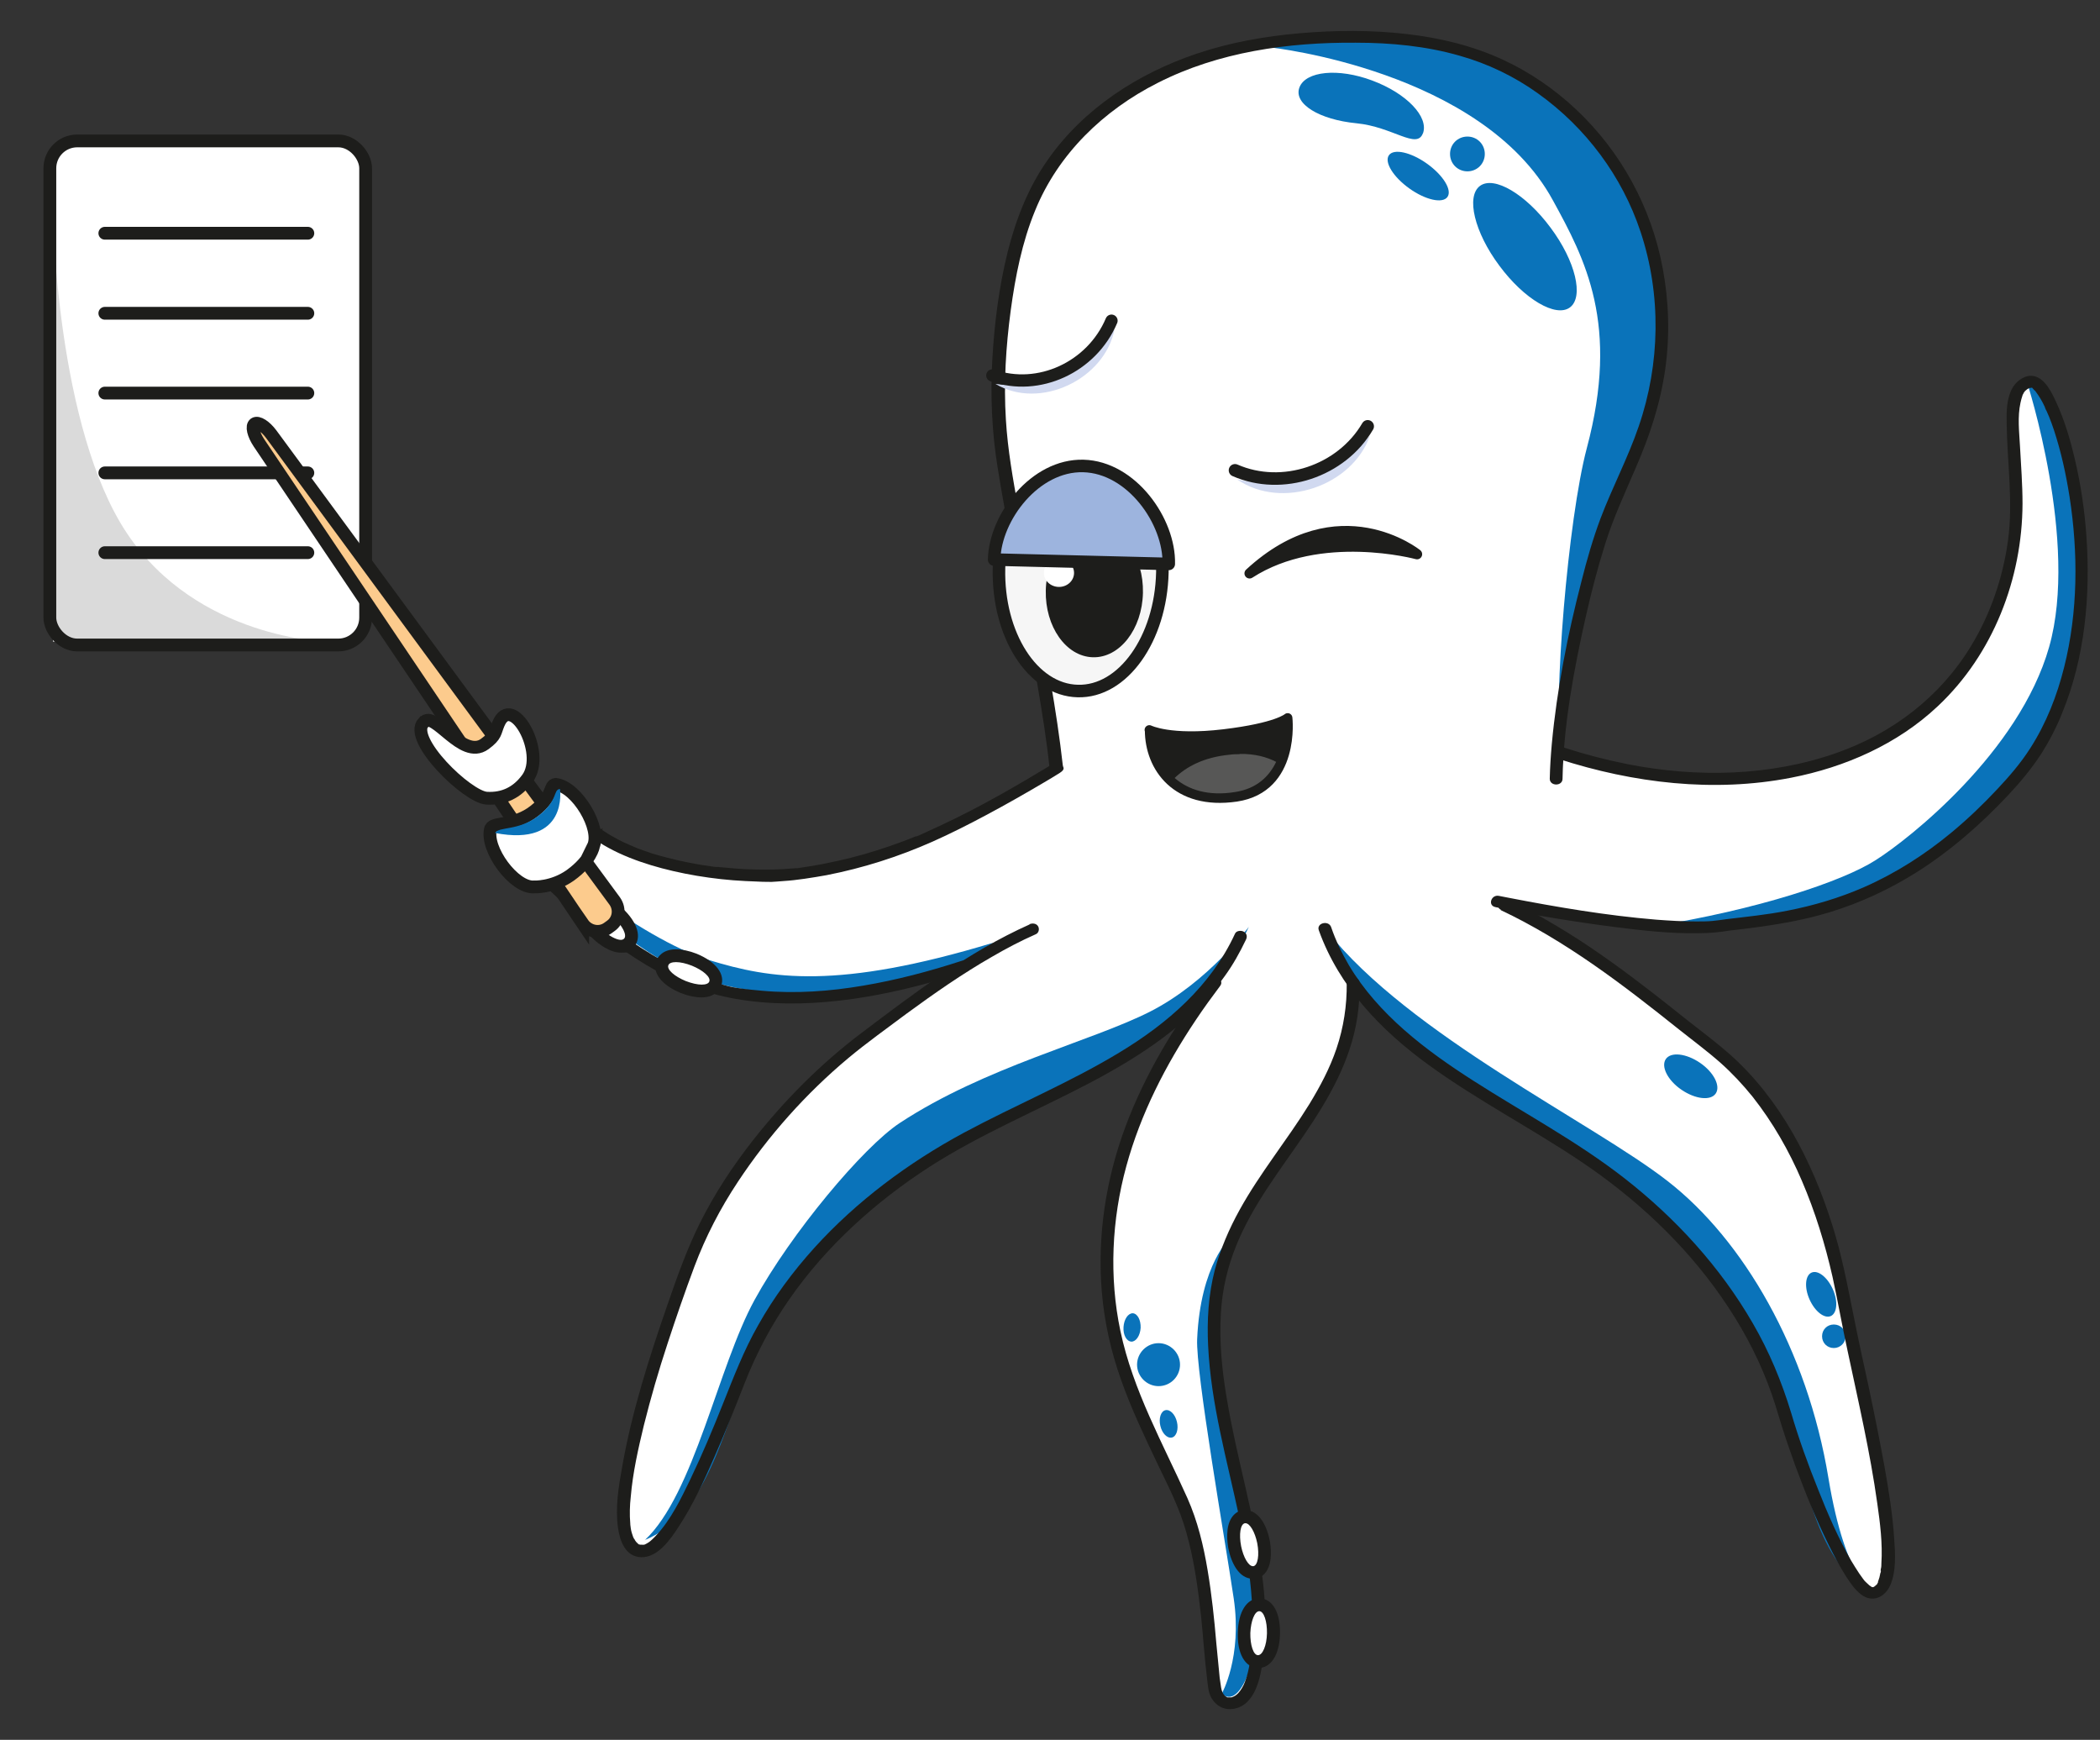 <svg xmlns="http://www.w3.org/2000/svg" viewBox="0 0 821.3 680.3"><rect x="0" y="0" width="821.3" height="680.3" fill="#333333" stroke="none"/><defs><style>      .st0 {        fill: #f6f6f6;      }      .st0, .st1, .st2, .st3, .st4, .st5, .st6, .st7, .st8 {        stroke: #1d1d1b;      }      .st0, .st1, .st6 {        stroke-width: 4.9px;      }      .st0, .st3, .st5, .st8 {        stroke-miterlimit: 10;      }      .st1 {        fill: #9db4de;      }      .st1, .st2, .st4, .st6, .st7 {        stroke-linejoin: round;      }      .st2 {        stroke-width: 3.7px;      }      .st2, .st9, .st4 {        fill: #1d1d1b;      }      .st3, .st4, .st5, .st6, .st7 {        stroke-linecap: round;      }      .st3, .st10 {        fill: #fff;      }      .st3, .st5, .st8 {        stroke-width: 5px;      }      .st11 {        fill: #dadada;      }      .st4 {        stroke-width: 4px;      }      .st12 {        fill: #fccb8d;      }      .st13 {        fill: #575756;      }      .st5, .st6, .st7, .st8 {        fill: none;      }      .st14 {        fill: #0a73ba;      }      .st7 {        stroke-width: 4.8px;      }      .st15 {        fill: #d1d9f0;      }      .st16 {        fill: #0a73ba;      }    </style></defs><g id="Koerper"><path class="st10" d="M795.2,149.4c-13.5,2.9-1.6,34.8-6.7,65-4.9,28.9-19,52.2-40.1,67.8-23.7,17.4-70.8,33.7-136.6,12.5l-1.8,9.7c.5-30.9,12.2-82.6,20.7-103.4,4.7-11.6,10.4-22.9,14.4-34.8,9.3-27.9,8.3-59.3-3.6-86.2-12-26.9-35-48.9-62.8-58.5-16-5.6-33.2-7.1-50.2-7-23.2,0-46.6,3.4-67.9,12.4s-40.5,24.2-51.9,44.3c-8,14.3-11.9,30.6-14.2,46.8-3,20.9-3.8,42.2-.5,63,5.3,33.3,16.9,85.1,20.6,118.7l-.3,1.1c-36.1,21.5-75.4,39.7-110.1,41.8-20.3,1.2-59.3-1.6-78.2-23.6l-17.3,15.8c9.2,14.1,39.8,40.7,63.4,49.9,26,10.2,84.4-5.4,121.1-15.1-21.4,11.7-42.7,28.3-56.2,38.4-16.1,12-50.1,44.8-65.2,83.9-15.1,39.1-36.2,107.4-21.5,114.3,12.2,5.7,30.6-42,40.6-67.3,16.1-40.9,49.4-72.2,86.6-92.6,36-19.7,79.4-33.8,102.1-67.5l-3.2,5.7c-28.9,38.5-47.4,80.2-40.6,128.8,3.6,26,16.6,49.3,27.5,72.9,10.8,23.7,10.7,59.2,13.1,73.2.6,9.1,12.2,10.5,15.6-5.6,8.9-45.9-18.9-95.1-15.6-141.7,3.7-52.2,54.9-75.1,54.2-127.2,21.3,30,59.2,46.6,90.3,67.6,35.2,23.6,65.6,57.7,78.1,99.9,7.7,26.2,26.1,71.1,34.5,70.7,16.5-.9-4.5-78.1-11.3-115.7-6.9-37.7-22.9-75.2-50.4-96.9-27.5-21.7-51-41.8-82.3-56.6l-2.7-1.3s62.1,12.9,87.1,9.6c25-3.3,68.3-3.9,115.5-57.8,47.2-53.9,17.5-157.5,5.8-155Z"></path><path class="st16" d="M388.5,368.6c-61,18.5-87.1,14.2-111.2,6.8-27.3-8.4-68.6-43-68.6-43,11.7,13.2,34.8,36.6,58.2,47.2,35.8,16.2,77.9,7,110-3.7l11.6-7.3Z"></path><path class="st9" d="M412.1,298.5c-14.4,8.7-29,17.2-44.3,24.3s-6.7,3-10.1,4.4-6.2,2.4-9.6,3.6c-6.7,2.3-13.5,4.3-20.4,5.8s-7.2,1.5-10.8,2.1-3.4.5-5.1.8.2,0,0,0-.5,0-.7,0c-.5,0-1,.1-1.4.1-4.6.4-9.2.5-13.8.4s-5.5-.2-8.3-.4-3-.3-4.5-.4-1.4-.1-2.1-.2c.5,0,0,0-.1,0-.2,0-.4,0-.6,0-.4,0-.8,0-1.2-.1-6.2-.8-12.3-2-18.4-3.6s-6-1.7-8.9-2.7-2.2-.8-3.9-1.5-2.7-1.2-4.1-1.8c-2.6-1.3-5.2-2.7-7.6-4.3s-.5-.3-.7-.5-.6-.4-.2-.1c-.1,0-.2-.2-.3-.2-.6-.4-1.1-.8-1.7-1.3-1.1-.9-2.1-1.8-3.1-2.7s-1.8-1.8-2.7-2.8-2.7-.8-3.5,0-.8,2.3,0,3.2c7.8,9,19.4,14.3,30.6,17.7s24.4,5.6,36.8,6.2,10.1.3,15.1,0,11.2-1.3,16.8-2.3c14.3-2.8,28.1-7.2,41.4-13.1s29.5-14.8,43.7-23.2c2-1.2,4.1-2.4,6.1-3.7s1.6-2,.9-3.1-2.3-1.5-3.4-.8h0Z"></path><path class="st9" d="M204.8,337.7c6.7,7.5,14.1,14.4,21.8,20.8s19.5,15.3,30.3,21.2c11.1,6.1,23.1,10,35.6,11.6,13.6,1.8,27.4,1.2,41-.7,13.3-1.9,26.5-5.1,39.4-9.1s3-1,4.6-1.4,2.1-1.5,1.7-2.8-1.9-2-3.1-1.6c-12.6,4.1-25.4,7.5-38.5,9.7-12.9,2.2-26.3,3.2-39.5,2s-12.7-1.7-19-3.4-10.9-3.7-16.3-6.4c-10.8-5.5-20.3-12.3-29.6-19.8-8.1-6.5-15.8-13.5-22.9-21.2s-1.3-1.4-1.9-2.2-2.7-.8-3.5,0-.8,2.3,0,3.2h0Z"></path><g><g><path class="st10" d="M242.8,370c-2.5,0-5.8-1.7-8.9-4.6-4.1-3.7-7-8.8-4.3-11.7.5-.6,1.5-1.3,3.1-1.3,2.5,0,5.8,1.7,8.9,4.6,4.1,3.7,7,8.8,4.3,11.7-.5.6-1.5,1.3-3.1,1.3Z"></path><path class="st9" d="M232.8,354.9c1.7,0,4.6,1.5,7.2,3.9,3.5,3.2,5.3,6.9,4.1,8.2-.3.3-.7.5-1.3.5-1.7,0-4.6-1.5-7.2-3.9-3.5-3.2-5.3-6.9-4.1-8.2.3-.3.7-.5,1.3-.5M232.8,349.9h0c-2,0-3.8.7-5,2.1-3.4,3.7-1.6,9.7,4.4,15.3,1.7,1.6,6.2,5.2,10.6,5.2s3.8-.7,5-2.1c3.4-3.7,1.6-9.7-4.4-15.3-1.7-1.6-6.2-5.2-10.6-5.2h0Z"></path></g><g><path class="st10" d="M274.5,387.5c-2.1,0-4.6-.6-7.1-1.6-5.1-2.1-9.7-5.8-8.2-9.4.4-1,1.6-2.8,5.3-2.8s4.6.6,7.1,1.6c5.1,2,9.7,5.8,8.2,9.4-.4,1-1.6,2.8-5.3,2.8Z"></path><path class="st9" d="M264.4,376.2c1.7,0,3.9.5,6.2,1.4,4.4,1.8,7.5,4.5,6.8,6.2-.3.8-1.4,1.2-3,1.2s-3.9-.5-6.2-1.4c-4.4-1.8-7.5-4.5-6.8-6.2.3-.8,1.4-1.2,3-1.2M264.4,371.2h0c-5.4,0-7.1,3.1-7.7,4.4-1.8,4.6,2,9.6,9.6,12.7,2.8,1.1,5.7,1.7,8,1.7,5.4,0,7.1-3.1,7.7-4.4,1.8-4.6-2-9.6-9.6-12.7-2.8-1.1-5.7-1.7-8-1.7h0Z"></path></g></g><path class="st14" d="M646,362.4c51.7-1.7,93.6-4.2,140.9-58.1,47.2-53.9,24.4-158.3,5.8-155,0,0,20.4,62.6,8.7,103.7s-54.8,75.1-67.8,83.3c-12.9,8.3-46,19.4-87.6,26h0Z"></path><path class="st14" d="M610.4,294.6c-3-20.5,2.8-91.5,10.2-119.4,12.9-48.4-.6-73.8-13.4-97.1-27.8-50.6-110-59.5-110-59.5l-5.2-.5c11.4-2,23.1-2.8,34.6-2.9,17-.1,34.1,1.4,50.2,7,27.8,9.7,50.8,31.6,62.8,58.5,12,26.9,12.9,58.3,3.6,86.2-4,11.9-9.7,23.2-14.4,34.8-10.6,26.2-13.9,60.5-18.4,92.7v.2Z"></path><path class="st14" d="M614,120.2c5.5-4.1,2.2-18.1-7.6-31.2-9.7-13.1-22.1-20.4-27.6-16.3s-2.2,18.1,7.6,31.2c9.7,13.1,22.1,20.4,27.6,16.3Z"></path><path class="st14" d="M556.5,52.2c2.4-6.5-6.4-15.7-19.8-20.7-13.3-5-26.1-3.7-28.5,2.7s7.8,12.6,22.3,14c14.3,1.4,23.6,10.4,26,3.9h0Z"></path><path class="st14" d="M566.1,77c1.9-2.7-1.7-8.5-8-13s-13-6-14.9-3.3,1.7,8.5,8,13,13,6,14.9,3.3Z"></path><path class="st14" d="M573.9,67c3.8,0,6.8-3,6.8-6.8s-3-6.8-6.8-6.8-6.8,3-6.8,6.8,3,6.8,6.8,6.8Z"></path><path class="st14" d="M671,427.6c2-2.9-.7-8.3-6.1-12-5.4-3.7-11.4-4.4-13.4-1.5-2,2.9.7,8.3,6.1,12,5.4,3.7,11.4,4.4,13.4,1.5h0Z"></path><path class="st14" d="M716,514.6c2.5-1.1,2.9-5.8.8-10.5s-5.8-7.6-8.3-6.5-2.9,5.8-.8,10.5c2.1,4.7,5.8,7.6,8.3,6.5Z"></path><path class="st14" d="M717.2,527.1c2.5,0,4.6-2,4.6-4.6s-2-4.6-4.6-4.6-4.6,2-4.6,4.6,2,4.6,4.6,4.6Z"></path><path class="st14" d="M519,363.8c15.8,44.6,63.7,63.7,101.6,89.2,35.2,23.6,65.6,57.7,78.1,99.9,7.7,26.2,11.2,58.7,34.5,70.7,0,0-11.3-4.5-18.1-45.6-8.3-50.5-33.4-93.2-62.8-116.1-29.3-22.9-101.2-57.2-133.4-98h0Z"></path><path class="st14" d="M453.1,542c4.7,0,8.4-3.8,8.4-8.4s-3.8-8.4-8.4-8.4-8.4,3.8-8.4,8.4,3.8,8.4,8.4,8.4Z"></path><path class="st14" d="M481.3,483.7c-22.1,57.1,21.9,121.6,8.2,166.8-2.1,7-6.3,16.3-11.7,11.8,0,0,8.1-14.3,4.7-37.3s-14.9-88.5-14.3-101.4c1.3-29.5,13.1-39.8,13.1-39.8h0Z"></path><path class="st14" d="M458.3,562.1c1.8-.4,2.7-3.2,2-6.1-.7-3-2.7-5-4.5-4.6s-2.7,3.2-2,6.1c.7,3,2.7,5,4.5,4.6Z"></path><path class="st14" d="M446.1,519.2c.1-3-1.2-5.6-3.1-5.7-1.8,0-3.4,2.3-3.6,5.4s1.2,5.6,3.1,5.7c1.8,0,3.4-2.3,3.6-5.4Z"></path><path class="st14" d="M252.1,602.2c24.3-9.8,30.6-42,40.6-67.3,16.1-40.9,49.4-72.2,86.6-92.6,40.1-22,89.4-36.9,109.1-79.9,0,0-15.8,21.6-38.7,33.2-22.9,11.6-64.5,21.6-97.8,43.5-14.3,9.4-42.5,43.1-56.8,69.2-14.3,26.1-23.6,75.8-42.9,93.9h0Z"></path><path class="st9" d="M415.7,299.6c-2.5-22.3-6.8-44.5-11-66.5-2.2-11.3-4.4-22.7-6.4-34-2.1-11.6-4.2-23.2-4.9-35-.9-14.3,0-28.6,1.9-42.8,1.8-13.2,4.4-26.5,9.5-38.9,9-22.2,26.8-39.3,48-50,23.8-12.1,51-15.9,77.4-15.7,13.7,0,27.5,1.3,40.7,5.1,11,3.1,21.4,8.1,30.7,14.8,18.6,13.3,32.8,32.3,40,54,8.2,24.6,7.7,51.7-.7,76.1-4.2,12.3-10.3,23.8-14.9,35.9-3,8-5.4,16.3-7.5,24.7-5.4,20.8-9.6,42.1-11.6,63.6-.4,4.5-.7,9.1-.8,13.6,0,3,5,3,5,0,.4-21.2,4.4-42.4,9-63,2.2-9.7,4.7-19.4,7.7-28.9,3.2-10.2,7.7-19.8,11.9-29.6,5.5-12.6,9.7-25.3,11.6-38.9,1.8-13,1.4-26.2-1-39.1-4.4-23.8-16.3-45.7-34-62.3-8.3-7.8-17.9-14.4-28.2-19.2-12-5.6-24.9-8.7-38-10.2-13.8-1.6-27.9-1.5-41.8-.3-13.7,1.2-27.3,3.6-40.3,8-22.9,7.7-44.3,21.5-58.3,41.6-7.6,10.8-12.4,23.2-15.6,35.9-3.4,13.7-5.2,27.9-6,41.9-.8,14.3-.2,28.5,2.1,42.6,1.7,10.7,3.7,21.3,5.7,31.9,4.4,23.3,9.1,46.6,12.6,70,.7,4.9,1.4,9.8,1.9,14.8.3,3,5.3,2.9,5,0h.3Z"></path><path class="st9" d="M472.7,383.3c-13.3,17.6-24.9,36.7-32.6,57.4-7.6,20.5-11,42.5-9.2,64.3,1,11.9,3.6,23.5,7.6,34.7,4,11.3,9.2,22.2,14.4,33.1,2.5,5.3,5.2,10.5,7.4,15.9,1.9,4.5,3.4,9.2,4.6,14,2.5,9.8,3.8,19.9,4.9,29.9.8,7.9,1.3,15.9,2.3,23.9.4,2.9.4,6,2.4,8.5,1.9,2.5,4.8,3.7,7.8,3.2,8.8-1.3,10.8-12.8,11.7-19.8,1.5-11.1,1-22.3-.5-33.4-3-23-9.9-45.2-13.7-68.1-1.9-11.1-3-22.4-2.3-33.6.5-9,2.6-17.9,6-26.3,6.4-15.8,17-29.3,26.5-43.2s18.2-28.8,20.8-45.8c.7-4.5,1-9,.9-13.6,0-3-5.1-3-5,0,.1,8.7-1.2,17.3-4,25.6-2.6,7.7-6.4,14.8-10.6,21.7-8.7,14.1-19.3,26.9-27.3,41.4-4.1,7.4-7.5,15.3-9.7,23.5-2.5,9.7-3.1,19.7-2.6,29.7,1.1,22.7,7.4,44.7,12.1,66.7,2.3,10.9,4.3,21.8,5,32.9.4,5.4.4,10.8,0,16.3-.4,5.1-.8,10.5-2.7,15.4-.6,1.6-1.5,3.2-2.6,4.4-.9,1-1.8,1.4-2.7,1.7h-.9c.3,0-.3,0-.5,0-.4,0,0,0,0,0-.2,0-.3,0-.5-.2-.6-.3-1.2-.9-1.6-1.8-.5-1.1-.6-2.4-.8-3.7-.2-1-.4-2.9-.5-4.2-.4-3.8-.7-7.5-1.1-11.3-.8-9.5-1.8-19-3.4-28.5-1.6-9.6-3.9-19.2-7.9-28.2-9.6-21.4-21.3-42.1-26.2-65.3-4.5-21.2-3.4-43.7,2.3-64.5,5.6-20.5,15.4-39.6,27.2-57.2,3-4.5,6.2-8.9,9.5-13.3,1.9-2.5-2.6-4.6-4.3-2.3h0l-.2.2Z"></path><path class="st9" d="M609.7,296.8c29.1,9.4,60.5,13.2,90.8,7.3,21.1-4.1,41.6-13.1,57.4-28,21.6-20.3,33-49.8,33.1-79.2,0-7.5-.6-15.1-1-22.6-.3-5.5-1-11.3.2-16.8.2-1,.5-2,.8-2.9,0-.2.2-.4.4-.8,0-.2.2-.4.4-.6.3-.5,0-.2.3-.4q.7-.7,1.6-1.1c.4-.2-.6.1.2,0,.2,0,.5,0,.7-.2.4-.2-.8,0-.2,0s-.8-.1-.2,0c0,0,.2,0,.4.1-.9-.3-.4,0,0,0s.7.6,0,0c.3.2.6.5.8.7,0,.1.2.3.4.4l.2.2c.3.3-.4-.5,0,0,1.5,2,2.7,4,3.7,6.2,0,0,.2.4,0,0,0,.2.2.4.2.6.2.4.3.7.5,1,.3.8.7,1.5,1,2.3.7,1.7,1.3,3.4,1.9,5.2,2.8,8.5,4.7,17.2,6.1,26.1,3.4,21.9,3.3,44.9-2.1,66.5-2.8,11.2-7,22-13.3,31.8-3.7,5.8-8.2,11-12.9,16-5.7,6.1-11.7,11.8-18.1,17.1-10.3,8.5-21.7,15.8-34,21.2-9.6,4.2-19.7,7.2-30,9.2-8.1,1.6-15.5,2.3-23.7,3.3-2.2.3-3.5.5-5.5.7s-4.3.2-6.5.2c-5.2,0-10.4-.3-15.6-.7-19.4-1.6-38.8-4.9-57.9-8.6-1.2-.2-2.4-.5-3.6-.7-3-.6-4.5,3.8-1.3,4.4,15.2,3.2,30.6,5.7,46,7.7,11,1.4,22.2,2.7,33.3,2.5,2.2,0,4.4-.1,6.6-.3,2.3-.2,3.3-.4,5.4-.7,4-.5,8-.9,12-1.5,9.4-1.3,18.6-3,27.7-5.8,11.7-3.6,22.9-8.8,33.3-15.3,13.4-8.4,25.4-18.9,36.2-30.4,4.7-5,9.1-10.3,12.9-16.1,3.2-5.1,6-10.4,8.2-16,8.9-21.6,11.1-45.8,9.5-68.9-.7-10.3-2.2-20.5-4.6-30.6-1.8-7.6-4-15.1-7.3-22.2-1.7-3.6-4.2-9-8.5-10-3.2-.8-6.7,1.6-8.3,4.2-2.6,4.2-2.6,9.7-2.5,14.4.2,15.3,2.6,30.5.5,45.8-2,14.5-6.9,28.8-14.5,41.2-12.1,19.9-30.7,34-52.5,41.7-26.2,9.2-54.7,9.7-81.8,4.4-8.5-1.7-16.9-3.9-25.2-6.6-3-1-4.4,3.4-1.3,4.4h0l-.3.2Z"></path><path class="st9" d="M586.8,355.8c25.6,12.1,47.9,29.2,69.8,46.7,5.4,4.3,11.1,8.5,16.3,13.1,4.5,4,8.7,8.5,12.5,13.2,7.9,10,14.3,21.2,19.3,32.9,5.2,12.1,9.1,24.8,12,37.6,2.1,9.6,3.8,19.4,5.9,29,4.2,19.8,8.8,39.5,11.6,59.6,1.1,7.7,2.1,15.6,1.6,23.4,0,.7,0,1.4-.2,2.1,0,0-.2,1.1,0,.7,0,.3,0,.7-.2,1-.2,1.2-.5,2.3-.9,3.3-.2.6,0,0,0,.2,0,.2-.2.4-.3.6,0,.2-.2.4-.4.5-.4.6.3-.2-.2.2,0,0-.3.2-.4.4-.4.5.2,0,0,0-.2,0-.4.2-.5.3-.3.2.2,0,.3,0,0,0-.2,0-.4,0-.2,0-.9.3,0,0h-.5s.7,0,0,0,.5.2.2,0c-.2,0-.3,0-.4-.2-.2,0-.3-.2-.5-.3.6.4,0,0-.3-.2-.5-.4-.9-.9-1.4-1.3-.6-.6-.5-.5-1.1-1.3-.5-.7-1-1.4-1.5-2.1-1.1-1.7-2.2-3.4-3.2-5.1-5-8.8-9.1-18.2-12.8-27.6-4-9.9-7.6-19.9-10.6-30.1-3.7-12.2-8.6-24-15-35-12.7-22-30.2-41.1-50.2-56.7-18.6-14.5-39.4-25.5-59.2-38.2-18.6-11.9-37-25.8-48.5-45-2.8-4.8-5.2-9.7-7-15-1-2.8-5.9-1.6-4.8,1.3,7.9,22,24.2,39,42.8,52.5,19.1,13.9,40.1,24.7,59.6,37.8,21.2,14.2,40.4,32,55,53,7.4,10.6,13.6,21.9,18.2,33.9,2.2,5.6,3.8,11.3,5.6,17.1,1.6,5.1,3.4,10.1,5.2,15.2,3.9,10.5,8.1,20.9,13.1,31,2,4,4.1,8,6.5,11.8,1.7,2.6,3.5,5.4,6,7.3,4.4,3.5,9.4,1.2,11.5-3.6,2.4-5.6,1.9-12.5,1.5-18.3-.6-9.3-2.1-18.5-3.7-27.6-1.9-10.5-4-20.9-6.2-31.3-2.1-9.6-4.2-19.2-6.1-28.8-2.4-11.9-4.6-23.6-8.3-35.1-7.8-24.7-20.3-48.9-39.8-66.3-5.2-4.6-10.8-8.8-16.3-13.1-5.7-4.5-11.4-9.1-17.2-13.5-11.2-8.6-22.8-16.9-35-24.1s-12.3-6.9-18.6-9.9c-2.7-1.3-5.4,2.6-2.5,4h-.2Z"></path><path class="st10" d="M489.9,615c-3.8,0-6.2-5.3-7-9.9-.9-4.3-.5-8.1.9-10.2.8-1.3,1.9-1.7,2.6-1.8h.7c3.8,0,6.2,5.3,7,9.8.9,4.3.5,8.1-.9,10.2-.8,1.3-1.9,1.7-2.6,1.8h-.7Z"></path><path class="st9" d="M487.1,595.6c1.7,0,3.7,3.4,4.6,7.8.9,4.7.2,8.7-1.5,9h-.2c-1.7,0-3.7-3.4-4.6-7.8-.9-4.7-.3-8.7,1.5-9h.2ZM487.1,590.5c-.4,0-.8,0-1.2,0-1.7.3-3.2,1.4-4.2,2.9-2.5,3.8-1.7,9.7-1.3,12,1.1,5.7,4.2,11.9,9.5,11.9s.8,0,1.2,0c1.7-.3,3.2-1.4,4.2-2.9,2.5-3.8,1.7-9.7,1.3-12-1.1-5.7-4.2-11.9-9.5-11.9h0Z"></path><path class="st10" d="M491.9,649.7c-4-.2-5.5-5.8-5.4-11.3.2-5.4,2.1-10.9,6-10.9,4.1.2,5.7,5.8,5.5,11.3-.2,5.4-2.1,10.9-6,10.9h-.1Z"></path><path class="st9" d="M492.5,630h0c1.8,0,3.1,4,3,8.7s-1.7,8.5-3.5,8.5h0c-1.8,0-3.1-4-3-8.7.2-4.7,1.7-8.5,3.5-8.5ZM492.5,625c-4.9,0-8.2,5.2-8.4,13.3-.3,8.2,2.8,13.7,7.8,13.9h.3c4.9,0,8.2-5.2,8.4-13.3.2-8.2-2.8-13.7-7.8-13.9h-.3Z"></path><path class="st9" d="M402.6,361.5c-23.9,10.7-45,26.8-65.8,42.5-16,12.1-30.1,26.3-42.5,42.1-7.9,10.1-15,20.9-20.7,32.4-5,10.1-8.8,20.8-12.5,31.5-7.2,20.8-14,42-17.8,63.7-1.4,7.7-2.7,15.9-1.6,23.7.7,5.1,2.9,11.3,9,11.5,6.6.2,11.6-7.1,14.7-11.9,5.6-8.5,9.9-17.9,14-27.3,4.1-9.3,8-19.1,11.8-28.8,4.6-11.7,10.4-22.7,17.6-33,14.4-20.7,33.6-38,54.8-51.7,19.8-12.7,41.7-21.8,62.5-32.7,19.9-10.5,39.5-23.1,52.8-41.7,3.3-4.5,6-9.4,8.4-14.4.6-1.2.3-2.5-.9-3.1-1-.6-2.9-.4-3.4.8-9.4,20.4-26.4,35.1-45.3,46.5-19.5,11.8-40.6,20.5-60.7,31.3-21.7,11.7-41.9,26.7-58.5,45-8.4,9.3-15.9,19.4-22,30.3-5.6,9.8-9.6,20.3-13.8,30.8-3.9,9.8-8,19.6-12.6,29.2-3.7,7.7-7.8,16.2-13.6,22.3-.5.5-1,1.1-1.6,1.6-.6.6-1.1.9-1.4,1.1-.5.3-1,.6-1.5.8-.6.2.5-.2,0,0h-.3c-.3,0-1,.2-.3,0h-.8c-.4,0,0,0,.2,0h-.4c-.2,0-.9-.4-.2,0-.2,0-.5-.2-.7-.4-.5-.2.4.3,0,0-.2-.2-.3-.3-.5-.5-.5-.5,0,0-.2-.2s-.3-.5-.5-.7c0-.2-.2-.4-.4-.6-.2-.5.2.4,0,0,0,0,0-.3-.2-.4-.2-.6-.4-1.2-.6-1.8s-.3-1.2-.4-1.8c0-.4-.2-1.1-.2-1.9-.3-3.5-.2-7,.2-10.5.8-9.4,2.9-18.7,5.1-27.8,2.7-10.8,5.8-21.5,9.3-32.1,3.3-10.1,6.8-20.2,10.5-30.1,4.4-11.7,10.1-22.7,17-33.1,11.9-18,26.6-34.5,43.1-48.3,7.3-6.1,15.2-11.7,22.8-17.4,10.8-7.9,21.8-15.6,33.5-22.3,5.5-3.2,11.2-6.2,17.1-8.8,1.2-.5,1.5-2.1.9-3.1-.7-1.2-2.3-1.3-3.4-.8h.1Z"></path></g><g id="Accessoire"><g><g><rect class="st10" x="19.5" y="55.1" width="123.5" height="197.1" rx="10.7" ry="10.7"></rect><path class="st11" d="M20.7,83.8v167.1s107,0,107,0c0,0-50.4-1.1-78-42.3-27.6-41.2-29-124.8-29-124.8Z"></path><g><line class="st5" x1="120.4" y1="91.2" x2="41" y2="91.2"></line><line class="st5" x1="120.4" y1="122.5" x2="41" y2="122.5"></line><line class="st5" x1="120.4" y1="153.7" x2="41" y2="153.7"></line><line class="st5" x1="120.4" y1="184.9" x2="41" y2="184.9"></line><line class="st5" x1="120.4" y1="216.1" x2="41" y2="216.1"></line></g></g><rect class="st8" x="19.5" y="55.1" width="123.5" height="197.1" rx="10.7" ry="10.7"></rect></g><g><g><g><path class="st12" d="M227.9,361.1c2.2,3.2,6.6,4.1,9.8,1.8l1.1-.8c3.2-2.2,3.9-6.6,1.6-9.8L106.1,169.8c-2.3-3.1-5.2-5-6.5-4.1s-.5,4.2,1.7,7.5l126.6,188Z"></path><path class="st5" d="M227.9,361.1c2.2,3.2,6.6,4.1,9.8,1.8l1.1-.8c3.2-2.2,3.9-6.6,1.6-9.8L106.1,169.8c-2.3-3.1-5.2-5-6.5-4.1s-.5,4.2,1.7,7.5l126.6,188Z"></path></g><path class="st3" d="M165.7,282.5c4-5.2,15.1,14.9,23.9,8.4,4.5-3.3,3.9-4.5,5.3-7.8,5.2-12.7,18.9,11,11.4,21.3-4,5.5-9.4,8.1-16,7.7-7.6-.5-30.8-23-24.7-29.6Z"></path><path class="st10" d="M232,331c3.4-6.9-6.4-23.4-14.7-24.3-2.7.4-.5,4.3-8.3,10.4-7.8,6.1-15.7,4.2-17.1,6.8-2.3,8,9.2,23.4,16.9,22.9,0,0,7.2.4,14.2-4.5,8.3-6,9.1-11.4,9.1-11.4Z"></path></g><path class="st5" d="M232,331c3.4-6.9-6.4-23.4-14.7-24.3-2.7.4-.5,4.3-8.3,10.4-7.8,6.1-15.7,4.2-17.1,6.8-2.3,8,9.2,23.4,16.9,22.9,0,0,7.2.4,14.2-4.5,8.3-6,9.1-11.4,9.1-11.4Z"></path><path class="st16" d="M193.6,325.7c1.5-2.6,9.3-.7,17.1-6.8,7.8-6.1,5.5-10.1,8.3-10.4,0,0,3.5,22.8-25.4,17.2Z"></path></g></g><g id="Gesicht"><g><path class="st4" d="M488.7,224.2c27.6-17.8,65.5-7.5,65.5-7.5,0,0-30.6-24.7-65.5,7.5Z"></path><path id="ellipse51" class="st0" d="M423.6,183.7c17.6.4,31.6,14,31,40.1-.6,26.1-15.5,46.9-33.1,46.4-17.6-.4-31.4-21.9-30.8-48,.6-26.1,15.3-38.9,32.9-38.5Z"></path><g><path id="ellipse511" data-name="ellipse51" class="st9" d="M428.6,205.7c10.5.3,18.7,12,18.4,26.1-.3,14.2-9.1,25.5-19.6,25.2-10.5-.3-18.7-12-18.4-26.1.3-14.2,9.1-25.5,19.6-25.2Z"></path><ellipse class="st10" cx="414.3" cy="224" rx="5.5" ry="5.9" transform="translate(180.1 632.7) rotate(-88.6)"></ellipse></g><path class="st1" d="M388.8,218.8c.4-16.6,16-37.1,34.9-36.6,18.9.5,33.8,21.7,33.4,38.3l-68.3-1.7Z"></path><g><g id="path40-2"><path class="st15" d="M389.3,150.1c13.6,2,27.3-1.9,37.5-11,3.4-3,6.3-6.4,9.1-10.4-3.8,19.6-29.2,31.8-46.6,21.4h0Z"></path></g><path id="path40-21" data-name="path40-2" class="st7" d="M388.1,146.8c18.1,6.4,38.9-3.2,46.6-21.4"></path></g><g><g id="path40-22" data-name="path40-2"><path class="st15" d="M535.8,170.3c-6.9,19.8-34.5,29.2-51.9,17.2,5,1,9.8,1.5,14.5,1.3,14.5-.7,27.8-7.5,37.4-18.5h0Z"></path></g><path id="path40-23" data-name="path40-2" class="st6" d="M534.9,166.7c-10.3,17.6-33.4,25.3-51.9,17.2"></path></g><g><path id="path37" class="st2" d="M449.5,285.4s8.1,4.1,29.1,1.6c20.9-2.5,25-6.3,25-6.3,0,0,3.2,27.4-20.1,30.9-23.4,3.4-33.9-11.6-33.9-26.1Z"></path><path id="path38" class="st13" d="M484.8,294.9c-1.2,0-2.5,0-3.9.2-10.2,1-16.9,4.7-21.5,9.1,5.3,4.6,13.1,7.2,23.6,5.5,8.6-1.3,13.4-6.2,16.1-11.8-3.7-1.9-8.3-3.2-14.3-3.1Z"></path></g></g></g></svg>